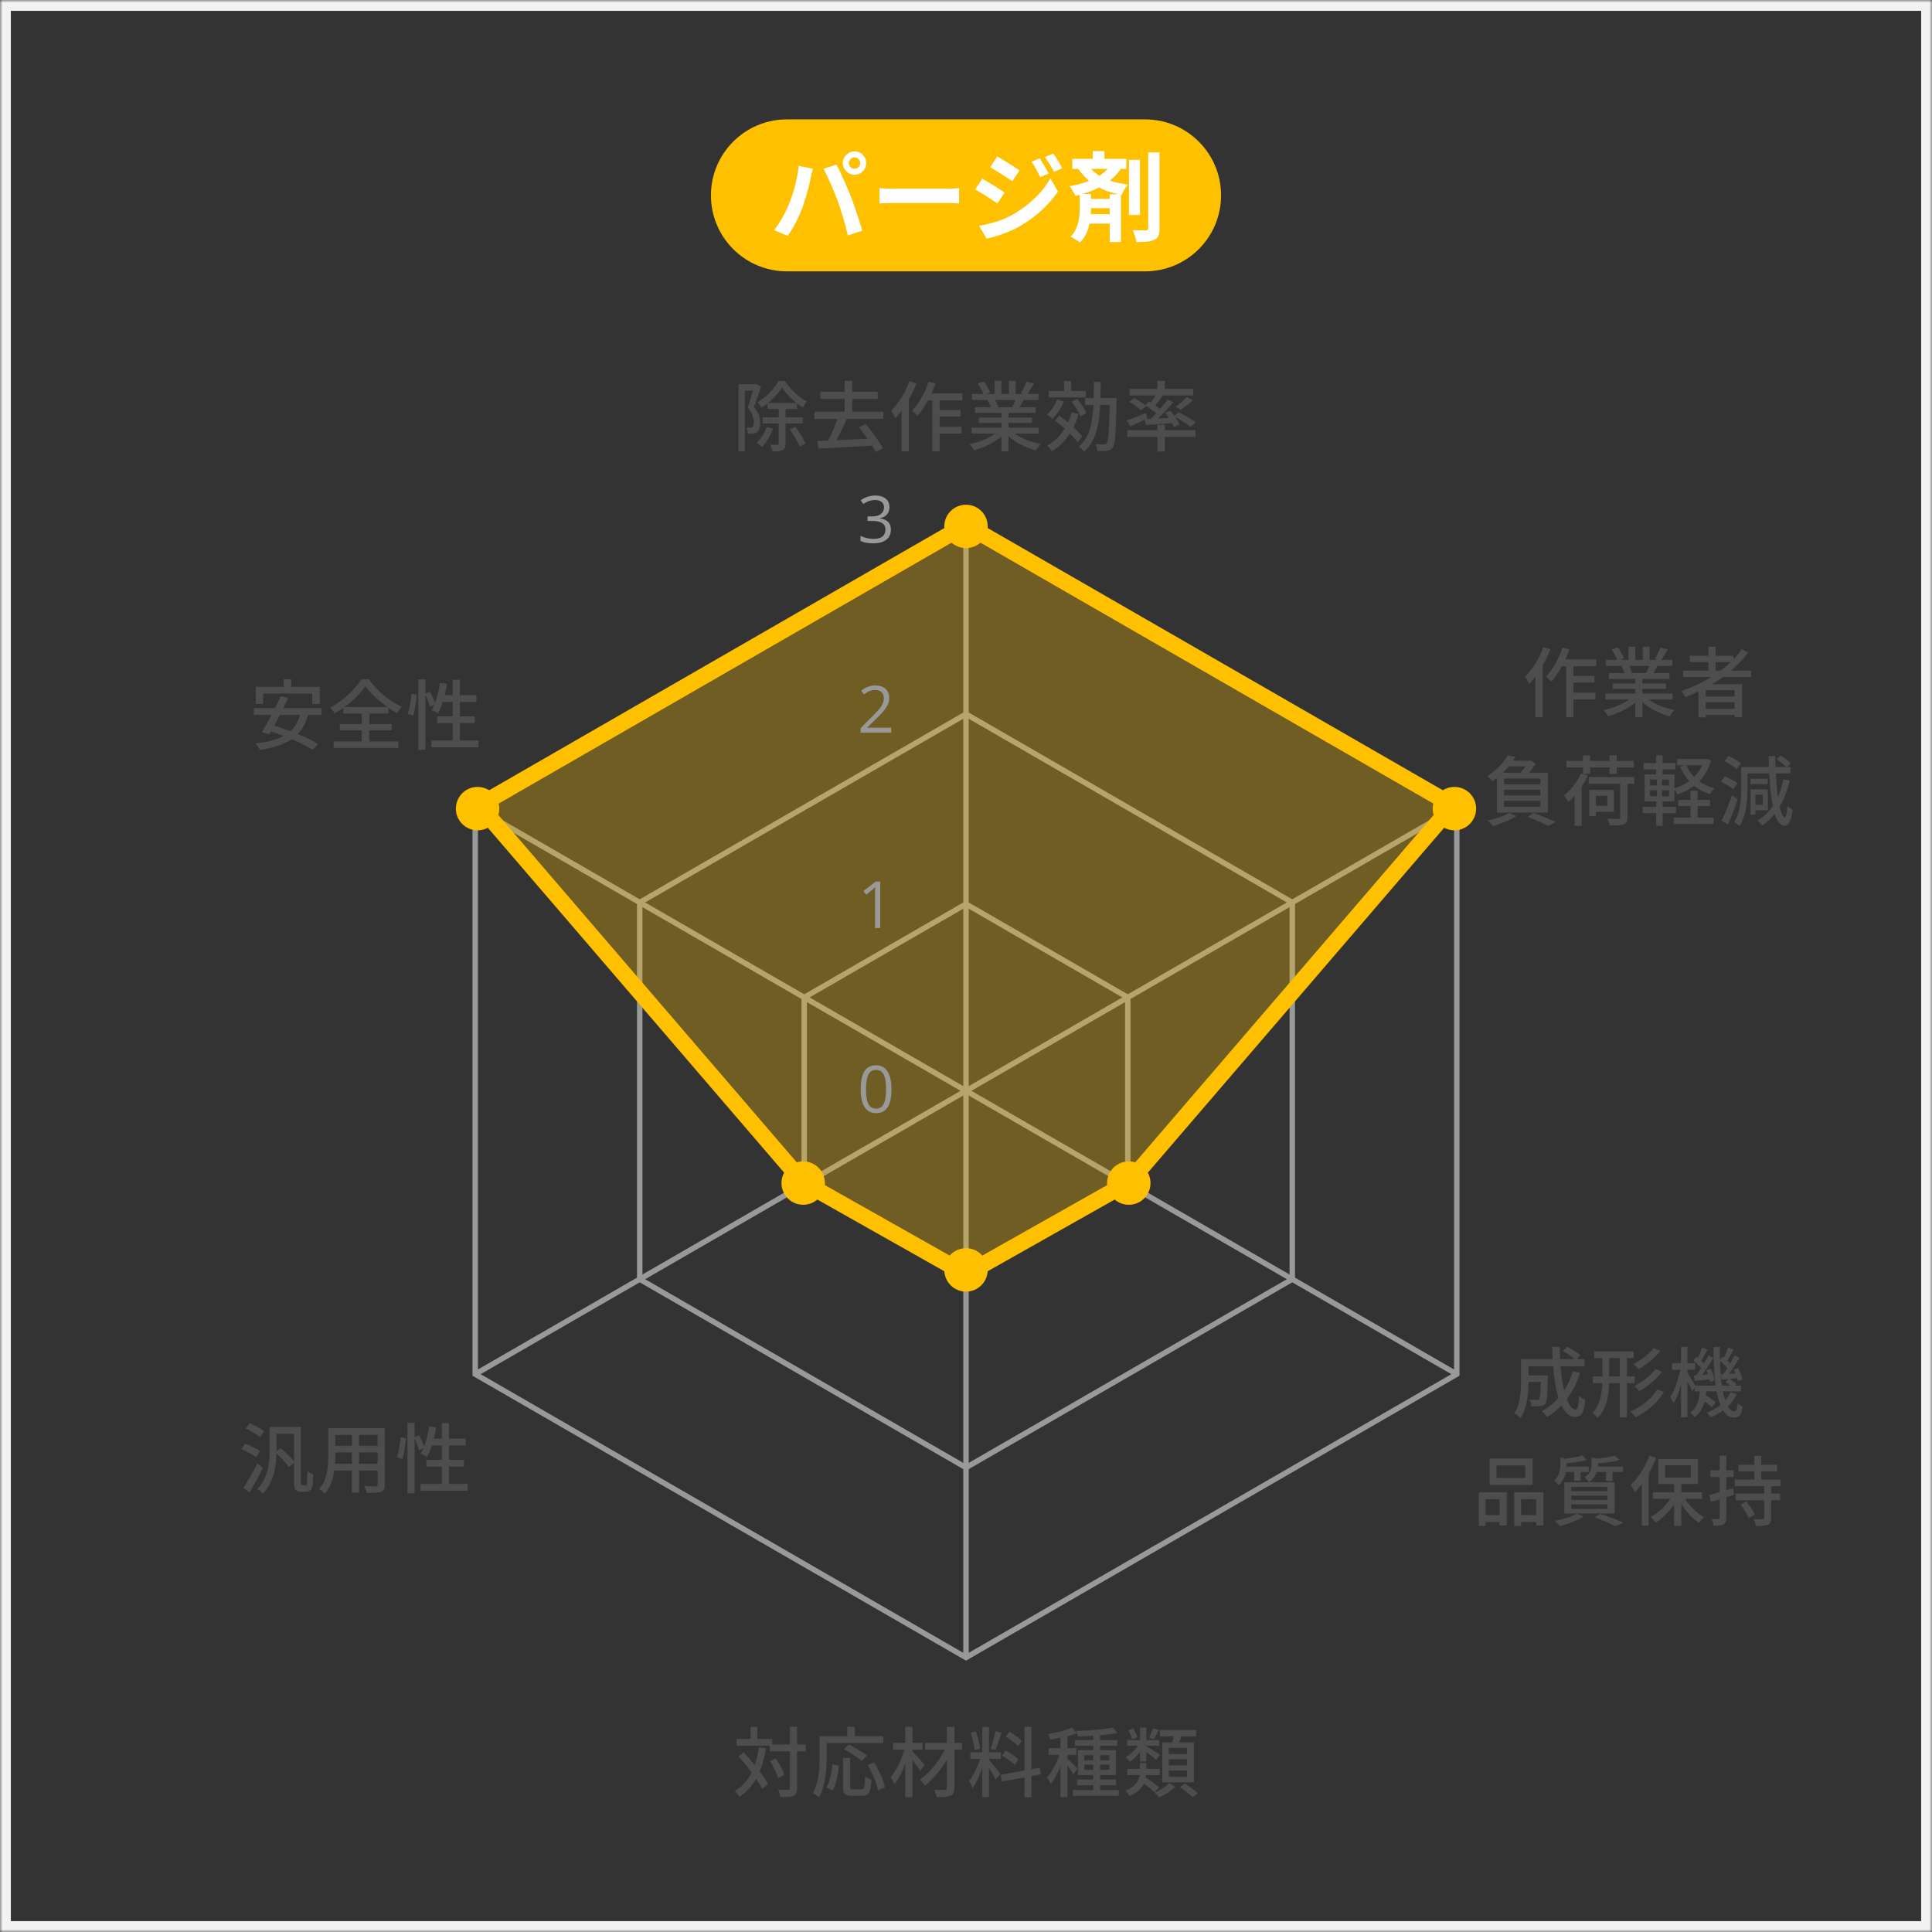 <svg xmlns="http://www.w3.org/2000/svg" width="356" height="356" fill="none"><rect width="100%" height="100%" fill="#333333" stroke="none"/><mask id="a" width="356" height="356" x="0" y="0" maskUnits="userSpaceOnUse" style="mask-type:alpha"><path fill="#4D4D4D" d="M0 0h356v356H0z"/></mask><g mask="url(#a)"><path stroke="#F2F2F2" stroke-width="2" d="M1 1h354v354H1z"/><path fill="#FFC000" d="M131 36c0-7.732 6.268-14 14-14h66c7.732 0 14 6.268 14 14s-6.268 14-14 14h-66c-7.732 0-14-6.268-14-14Z"/><path fill="#fff" d="M156.418 30.058c0 .288.102.534.306.738.204.192.45.288.738.288s.534-.096.738-.288c.204-.204.306-.45.306-.738s-.102-.534-.306-.738a1.006 1.006 0 0 0-.738-.306c-.288 0-.534.102-.738.306-.204.204-.306.45-.306.738Zm-1.116 0c0-.396.096-.756.288-1.08.204-.336.468-.6.792-.792a2.079 2.079 0 0 1 1.08-.288c.396 0 .756.096 1.08.288.324.192.582.456.774.792.204.324.306.684.306 1.08 0 .384-.102.738-.306 1.062-.192.324-.45.588-.774.792a2.079 2.079 0 0 1-1.08.288c-.396 0-.756-.096-1.08-.288a2.496 2.496 0 0 1-.792-.792 2.045 2.045 0 0 1-.288-1.062Zm-9.846 7.344c.204-.504.396-1.032.576-1.584.192-.564.36-1.14.504-1.728.144-.6.27-1.194.378-1.782.12-.588.204-1.17.252-1.746l2.628.54a29.85 29.85 0 0 0-.162.594c-.06.228-.114.45-.162.666-.048.216-.084.396-.108.54-.06.312-.144.69-.252 1.134-.108.444-.234.918-.378 1.422-.144.492-.294.99-.45 1.494-.144.492-.294.948-.45 1.368a21.977 21.977 0 0 1-.774 1.8c-.288.624-.6 1.224-.936 1.8a20.865 20.865 0 0 1-.954 1.548l-2.52-1.062a18.566 18.566 0 0 0 1.602-2.466c.504-.9.906-1.746 1.206-2.538Zm8.892-.378c-.18-.48-.378-.99-.594-1.53-.216-.54-.444-1.08-.684-1.62-.24-.54-.474-1.05-.702-1.53a23.3 23.3 0 0 0-.63-1.242l2.394-.774c.18.348.39.768.63 1.26s.48 1.014.72 1.566c.24.54.474 1.08.702 1.62.228.54.432 1.026.612 1.458.156.396.324.864.504 1.404.192.54.384 1.104.576 1.692.204.576.39 1.14.558 1.692.18.552.33 1.05.45 1.494l-2.664.864a40.556 40.556 0 0 0-.54-2.16 56.729 56.729 0 0 0-.648-2.16 36.656 36.656 0 0 0-.684-2.034Zm7.708-2.358c.216.012.492.03.828.054l1.044.036c.372.012.714.018 1.026.018h9.666c.42 0 .816-.012 1.188-.036.372-.036.678-.06.918-.072v2.826l-.918-.054a20.242 20.242 0 0 0-1.188-.036h-9.666c-.516 0-1.044.012-1.584.036-.54.012-.978.03-1.314.054v-2.826Zm29.532-5.49c.168.252.348.546.54.882.204.324.402.654.594.99.192.324.36.63.504.918l-1.566.666c-.18-.384-.348-.726-.504-1.026a10.863 10.863 0 0 0-.504-.9c-.168-.3-.36-.6-.576-.9l1.512-.63Zm2.466-.864c.192.228.39.504.594.828.204.324.402.648.594.972.192.324.36.618.504.882l-1.53.684a18.123 18.123 0 0 0-.558-1.008c-.168-.3-.342-.588-.522-.864a14.76 14.76 0 0 0-.612-.864l1.53-.63Zm-10.296.522c.3.156.636.348 1.008.576.372.228.75.468 1.134.72.384.24.75.474 1.098.702.348.216.636.408.864.576l-1.332 1.98c-.252-.168-.552-.366-.9-.594a34.334 34.334 0 0 0-1.08-.702c-.372-.24-.744-.468-1.116-.684-.36-.228-.684-.426-.972-.594l1.296-1.98Zm-3.33 12.78a27.52 27.52 0 0 0 2.052-.45c.696-.18 1.386-.396 2.07-.648.684-.264 1.35-.576 1.998-.936a19.801 19.801 0 0 0 2.844-1.944 19.765 19.765 0 0 0 2.394-2.286 14.106 14.106 0 0 0 1.764-2.52l1.386 2.448c-.828 1.248-1.86 2.43-3.096 3.546a23.754 23.754 0 0 1-4.05 2.934c-.612.336-1.284.66-2.016.972-.732.3-1.452.558-2.16.774-.696.216-1.308.372-1.836.468l-1.35-2.358Zm.558-8.676c.3.156.642.348 1.026.576a59.2 59.2 0 0 1 1.152.702c.384.228.744.456 1.08.684.348.216.636.408.864.576l-1.314 2.016c-.264-.18-.57-.384-.918-.612a34.334 34.334 0 0 0-1.08-.702c-.372-.24-.744-.468-1.116-.684a13.6 13.6 0 0 0-.99-.576l1.296-1.98Zm27.04-3.492h2.034v10.17h-2.034v-10.17Zm3.546-1.368h2.088v13.95c0 .612-.066 1.08-.198 1.404-.132.324-.378.57-.738.738-.348.18-.798.294-1.35.342-.54.06-1.194.09-1.962.09a3.834 3.834 0 0 0-.162-.702 12.395 12.395 0 0 0-.252-.81 3.665 3.665 0 0 0-.288-.684l1.458.036h.972c.156 0 .264-.03.324-.09.072-.06.108-.168.108-.324v-13.95Zm-13.986 1.188h9.954v1.854h-9.954v-1.854Zm2.268 7.38h5.346v1.71h-5.346v-1.71Zm0 2.808h5.346V41.2h-5.346v-1.746Zm1.512-11.61h2.142v2.52h-2.142v-2.52Zm3.114 7.938h2.07v8.82h-2.07v-8.82Zm.18-5.454 1.98.576a8.574 8.574 0 0 1-2.142 2.376 13.403 13.403 0 0 1-2.916 1.71c-1.08.456-2.22.828-3.42 1.116a3.573 3.573 0 0 0-.288-.558c-.132-.228-.27-.456-.414-.684a4.05 4.05 0 0 0-.378-.558 19.841 19.841 0 0 0 3.15-.81 11.116 11.116 0 0 0 2.646-1.314c.768-.528 1.362-1.146 1.782-1.854Zm-4.356-.054a9.796 9.796 0 0 0 1.728 1.728 9.195 9.195 0 0 0 1.872 1.062c.648.252 1.302.45 1.962.594.66.144 1.326.27 1.998.378-.228.216-.45.504-.666.864a4.812 4.812 0 0 0-.486 1.008c-.708-.132-1.416-.3-2.124-.504a12.56 12.56 0 0 1-2.106-.864 9.925 9.925 0 0 1-2.034-1.422c-.66-.588-1.296-1.32-1.908-2.196l1.764-.648Zm-1.35 5.472h2.07v2.682c0 .456-.024.96-.072 1.512-.048.54-.144 1.098-.288 1.674a6.937 6.937 0 0 1-.612 1.638 4.83 4.83 0 0 1-1.08 1.44 2.738 2.738 0 0 0-.504-.378 28.9 28.9 0 0 0-.63-.396 4.63 4.63 0 0 0-.576-.306c.372-.36.672-.768.9-1.224.228-.456.396-.918.504-1.386.12-.48.198-.942.234-1.386.036-.456.054-.864.054-1.224v-2.646Z"/><path stroke="#999" d="M268.066 253 87.933 149M268.066 149 87.933 253M178 97v208M87.567 148.789 178 96.577l90.433 52.212v104.422L178 305.423l-90.433-52.212V148.789Z"/><path stroke="#999" d="M117.878 166.289 178 131.577l60.122 34.712v69.422L178 270.423l-60.122-34.712v-69.422Z"/><path stroke="#999" d="M148.189 183.789 178 166.577l29.811 17.212v34.422L178 235.423l-29.811-17.212v-34.422Z"/><path fill="#FFC000" fill-opacity=".3" stroke="#FFC000" stroke-width="3" d="M88.318 148.396 178 96.731l89.682 51.665-59.648 69.427L178 234.777l-30.034-16.954-59.648-69.427Z"/><circle cx="88" cy="149" r="4" fill="#FFC000"/><circle cx="148" cy="218" r="4" fill="#FFC000"/><circle cx="208" cy="218" r="4" fill="#FFC000"/><circle cx="178" cy="234" r="4" fill="#FFC000"/><circle cx="268" cy="149" r="4" fill="#FFC000"/><circle cx="178" cy="97" r="4" fill="#FFC000"/><path fill="#999" d="M164.264 200.705c0 1.481-.235 2.586-.703 3.316-.465.731-1.178 1.096-2.139 1.096-.922 0-1.623-.373-2.104-1.119-.48-.75-.72-1.848-.72-3.293 0-1.492.232-2.6.697-3.322.465-.723 1.174-1.084 2.127-1.084.93 0 1.635.377 2.115 1.131.484.754.727 1.845.727 3.275Zm-4.682 0c0 1.246.147 2.154.439 2.725.293.566.76.849 1.401.849.648 0 1.117-.287 1.406-.861.293-.578.44-1.482.44-2.713 0-1.23-.147-2.131-.44-2.701-.289-.574-.758-.861-1.406-.861-.641 0-1.108.283-1.401.849-.292.563-.439 1.467-.439 2.713ZM162.189 171h-.949v-6.105c0-.508.016-.989.047-1.442a6.606 6.606 0 0 1-.275.258c-.102.09-.567.471-1.395 1.143l-.515-.668 2.267-1.752h.82V171ZM164.217 135h-5.631v-.838l2.256-2.267c.687-.696 1.14-1.192 1.359-1.489a3.78 3.78 0 0 0 .492-.867 2.47 2.47 0 0 0 .164-.908c0-.457-.138-.819-.416-1.084-.277-.27-.662-.404-1.154-.404-.355 0-.693.058-1.014.175-.316.118-.669.33-1.06.639l-.516-.662c.789-.656 1.649-.984 2.578-.984.805 0 1.436.207 1.893.621.457.41.686.963.686 1.658 0 .543-.153 1.08-.458 1.611-.304.531-.875 1.203-1.71 2.016l-1.875 1.834v.047h4.406V135ZM163.895 93.45c0 .546-.155.993-.463 1.341-.305.348-.739.58-1.301.697v.047c.687.086 1.197.305 1.529.656.332.352.498.813.498 1.383 0 .817-.283 1.445-.849 1.887-.567.437-1.371.656-2.414.656a6.89 6.89 0 0 1-1.249-.105 4.184 4.184 0 0 1-1.095-.358v-.925a5.456 5.456 0 0 0 2.379.562c1.48 0 2.22-.58 2.22-1.74 0-1.04-.816-1.559-2.449-1.559h-.844v-.838h.856c.668 0 1.197-.146 1.588-.44.39-.296.586-.706.586-1.23 0-.418-.145-.746-.434-.984-.285-.238-.674-.357-1.166-.357-.375 0-.728.05-1.06.152-.332.102-.711.289-1.137.562l-.492-.656a4.052 4.052 0 0 1 1.213-.65c.46-.16.945-.24 1.453-.24.832 0 1.478.191 1.939.574.461.379.692.9.692 1.564Z"/><path fill="#4D4D4D" d="M141.426 74.258h5.432v1.092h-5.432v-1.092Zm-.896 2.646h7.392v1.12h-7.392v-1.12Zm3.556-5.502a10.9 10.9 0 0 1-.994 1.33c-.401.457-.84.896-1.316 1.316-.476.41-.975.775-1.498 1.092a5.033 5.033 0 0 0-.308-.546 4.528 4.528 0 0 0-.364-.504 8.811 8.811 0 0 0 1.526-1.092c.495-.43.943-.887 1.344-1.372.401-.495.723-.966.966-1.414h1.19c.336.495.723.985 1.162 1.47.448.476.919.915 1.414 1.316.495.392.985.719 1.47.98-.121.14-.247.317-.378.532a6.428 6.428 0 0 0-.336.588 13.664 13.664 0 0 1-1.442-1.05c-.485-.41-.943-.845-1.372-1.302-.42-.467-.775-.915-1.064-1.344Zm-.602 3.416h1.26v6.93c0 .317-.037.57-.112.756a.814.814 0 0 1-.434.448c-.196.103-.448.168-.756.196-.299.028-.667.042-1.106.042a2.93 2.93 0 0 0-.154-.63 4.918 4.918 0 0 0-.266-.616c.299.01.574.014.826.014h.518c.084 0 .14-.014.168-.042.037-.037.056-.098.056-.182v-6.916Zm-2.212 3.864 1.162.294a10.24 10.24 0 0 1-.882 1.862 7.822 7.822 0 0 1-1.148 1.512 2.97 2.97 0 0 0-.28-.238 11.91 11.91 0 0 0-.35-.28 2.537 2.537 0 0 0-.322-.238 6.295 6.295 0 0 0 1.064-1.316 7.812 7.812 0 0 0 .756-1.596Zm4.242.448 1.022-.49c.243.317.485.663.728 1.036.252.373.481.737.686 1.092.205.355.364.677.476.966l-1.092.56a7.667 7.667 0 0 0-.448-.966 15.946 15.946 0 0 0-.658-1.134 13.852 13.852 0 0 0-.714-1.064Zm-9.436-8.344h3.29v1.19h-2.128V83.19h-1.162V70.786Zm2.898 0h.21l.196-.056.868.504-.42 1.26c-.149.439-.303.873-.462 1.302-.149.43-.299.83-.448 1.204.476.56.789 1.083.938 1.568.149.485.224.943.224 1.372 0 .401-.047.747-.14 1.036-.084.29-.233.509-.448.658a1.38 1.38 0 0 1-.35.182 3.72 3.72 0 0 1-.406.098 5.941 5.941 0 0 1-.924.014 2.927 2.927 0 0 0-.098-.56 1.904 1.904 0 0 0-.21-.574c.14.01.271.014.392.014h.336a.774.774 0 0 0 .42-.126.61.61 0 0 0 .196-.35c.037-.159.056-.34.056-.546 0-.355-.075-.756-.224-1.204-.149-.448-.453-.929-.91-1.442.121-.317.238-.658.35-1.022.112-.364.219-.728.322-1.092.112-.373.21-.719.294-1.036.093-.327.173-.602.238-.826v-.378Zm12.202 1.4h10.556v1.33h-10.556v-1.33Zm-1.092 3.682h12.684v1.33h-12.684v-1.33Zm5.558-5.698h1.4v6.44h-1.4v-6.44Zm-1.176 6.552 1.568.406c-.233.55-.49 1.12-.77 1.708-.28.588-.56 1.153-.84 1.694a21.2 21.2 0 0 1-.812 1.442l-1.232-.406c.187-.327.378-.69.574-1.092.196-.401.387-.817.574-1.246.187-.439.359-.873.518-1.302.168-.43.308-.83.42-1.204Zm-3.864 4.536c.672-.028 1.419-.056 2.24-.084.831-.037 1.713-.075 2.646-.112.933-.047 1.885-.093 2.856-.14.971-.056 1.927-.107 2.87-.154l-.042 1.316c-1.241.084-2.492.159-3.752.224-1.251.075-2.445.14-3.584.196-1.139.056-2.156.107-3.052.154l-.182-1.4Zm7.644-2.534 1.232-.574c.411.457.821.952 1.232 1.484.411.532.784 1.06 1.12 1.582.345.513.625.98.84 1.4l-1.33.686c-.187-.42-.448-.896-.784-1.428a25.372 25.372 0 0 0-1.12-1.624 22.253 22.253 0 0 0-1.19-1.526Zm12.412-6.23h6.664v1.274h-7.294l.63-1.274Zm1.778 3.052h4.55v1.218h-4.55v-1.218Zm0 3.094h4.746v1.246h-4.746V78.64Zm-.658-5.726h1.358v10.262h-1.358V72.914Zm-.686-2.576 1.288.322a19.867 19.867 0 0 1-.924 2.226c-.355.728-.737 1.41-1.148 2.044a13.083 13.083 0 0 1-1.246 1.68 2.119 2.119 0 0 0-.294-.294 6.498 6.498 0 0 0-.714-.616c.42-.439.817-.943 1.19-1.512.383-.579.733-1.195 1.05-1.848.317-.663.583-1.33.798-2.002Zm-3.514-.098 1.288.392a24.267 24.267 0 0 1-1.078 2.38 20.012 20.012 0 0 1-1.344 2.212c-.476.69-.971 1.302-1.484 1.834a3.652 3.652 0 0 0-.196-.42 7.168 7.168 0 0 0-.28-.532 1.922 1.922 0 0 0-.266-.42c.448-.448.877-.961 1.288-1.54.42-.579.807-1.204 1.162-1.876.355-.672.658-1.349.91-2.03Zm-1.456 3.71 1.33-1.33.014.028v10.514h-1.344V73.95Zm12.916 4.844h12.362V79.9H179.04v-1.106Zm.056-6.202h12.264v1.106h-12.264v-1.106Zm.56 2.436h11.186v1.064h-11.186v-1.064Zm.7 1.918h9.814v.98h-9.814v-.98Zm4.172-1.4h1.302v7.63h-1.302v-7.63Zm-1.26-5.376h1.246v2.94h-1.246v-2.94Zm2.632 0h1.26v2.87h-1.26v-2.87Zm-1.708 9.086 1.064.49a8.94 8.94 0 0 1-1.596 1.344c-.625.42-1.297.789-2.016 1.106-.719.327-1.428.588-2.128.784a3.305 3.305 0 0 0-.252-.392 5.546 5.546 0 0 0-.308-.392 2.74 2.74 0 0 0-.308-.336c.7-.15 1.4-.355 2.1-.616.7-.261 1.353-.56 1.96-.896.607-.345 1.101-.71 1.484-1.092Zm1.974-.028c.299.29.653.57 1.064.84.42.27.877.523 1.372.756a13.837 13.837 0 0 0 3.164.994 6.8 6.8 0 0 0-.322.35c-.112.14-.219.285-.322.434a7.36 7.36 0 0 0-.238.406 13.527 13.527 0 0 1-1.638-.56 12.146 12.146 0 0 1-1.568-.756c-.495-.29-.961-.602-1.4-.938a8.01 8.01 0 0 1-1.134-1.106l1.022-.42Zm2.968-8.904 1.372.35c-.215.373-.439.747-.672 1.12-.224.373-.429.695-.616.966l-1.078-.336c.121-.196.243-.415.364-.658.121-.252.238-.504.35-.756.112-.252.205-.48.28-.686Zm-1.862 2.968 1.386.336c-.177.327-.355.644-.532.952a9.09 9.09 0 0 1-.504.77l-1.106-.322c.131-.252.266-.541.406-.868.149-.327.266-.616.35-.868Zm-7.112-2.618 1.134-.392c.233.308.457.653.672 1.036.215.383.373.719.476 1.008l-1.204.434a5.955 5.955 0 0 0-.434-1.008c-.205-.392-.42-.751-.644-1.078Zm1.806 3.08 1.274-.224c.149.215.289.457.42.728.131.27.224.504.28.7l-1.33.252a4.133 4.133 0 0 0-.252-.7 5.67 5.67 0 0 0-.392-.756Zm11.278-1.722h6.846v1.19h-6.846v-1.19Zm2.828-1.806h1.302v2.296h-1.302v-2.296Zm-1.288 3.416 1.246.308c-.243.607-.551 1.2-.924 1.778a9.136 9.136 0 0 1-1.162 1.456 3.54 3.54 0 0 0-.308-.266 5.64 5.64 0 0 0-.378-.294 8.023 8.023 0 0 0-.35-.238A6.21 6.21 0 0 0 194 75.14c.327-.495.588-.994.784-1.498Zm2.674 2.352 1.302.266c-.448 1.55-1.087 2.903-1.918 4.06a10.523 10.523 0 0 1-2.982 2.842 3.366 3.366 0 0 0-.252-.35l-.35-.406a3.108 3.108 0 0 0-.322-.308 8.495 8.495 0 0 0 2.828-2.478c.756-1.045 1.321-2.254 1.694-3.626Zm0-1.96 1.022-.518c.233.261.462.546.686.854.233.308.439.616.616.924.187.308.327.588.42.84l-1.106.588a6.683 6.683 0 0 0-.406-.84 10.239 10.239 0 0 0-.574-.952 10.196 10.196 0 0 0-.658-.896Zm-3.052 3.458.77-.924c.504.373 1.027.789 1.568 1.246a28.42 28.42 0 0 1 1.54 1.372 9.93 9.93 0 0 1 1.134 1.232l-.84 1.078a10.152 10.152 0 0 0-1.106-1.274 24.632 24.632 0 0 0-1.498-1.428 26.373 26.373 0 0 0-1.568-1.302Zm5.544-4.144h5.068v1.26h-5.068v-1.26Zm4.55 0h1.246v.392c0 .093-.005.168-.014.224a220.786 220.786 0 0 1-.098 3.724 44.86 44.86 0 0 1-.126 2.506c-.047.644-.112 1.143-.196 1.498-.075.345-.168.597-.28.756-.14.205-.289.35-.448.434-.149.084-.341.14-.574.168a6.12 6.12 0 0 1-.798.042c-.317.01-.649.005-.994-.014a2.902 2.902 0 0 0-.112-.63 2.306 2.306 0 0 0-.266-.616 19.675 19.675 0 0 0 1.596.07.806.806 0 0 0 .28-.042.62.62 0 0 0 .21-.182c.084-.112.154-.331.21-.658.065-.327.117-.798.154-1.414a53.89 53.89 0 0 0 .112-2.394c.037-.98.07-2.17.098-3.57v-.294Zm-2.94-2.996h1.26a166.975 166.975 0 0 1-.056 3.164 32.807 32.807 0 0 1-.182 2.954 17.45 17.45 0 0 1-.462 2.66 9.74 9.74 0 0 1-.896 2.268 6.967 6.967 0 0 1-1.47 1.834 2.99 2.99 0 0 0-.448-.518 3.266 3.266 0 0 0-.518-.434 6.12 6.12 0 0 0 1.372-1.652 8.326 8.326 0 0 0 .812-2.1c.196-.765.331-1.582.406-2.45.084-.877.135-1.797.154-2.758.019-.961.028-1.95.028-2.968Zm11.712-.168h1.372v1.974h-1.372v-1.974Zm0 8.078h1.372v4.942h-1.372v-4.942Zm-5.544 1.008H220.3v1.232h-12.572V79.27Zm.434-7.602h11.718v1.204h-11.718v-1.204Zm10.486 1.498 1.176.588c-.355.327-.737.644-1.148.952-.401.299-.77.56-1.106.784l-.966-.532a15.814 15.814 0 0 0 1.442-1.176c.233-.224.434-.43.602-.616Zm-5.558-.602 1.134.42c-.271.364-.555.728-.854 1.092-.289.364-.56.677-.812.938l-.854-.378c.159-.187.322-.401.49-.644.177-.252.345-.504.504-.756a9.96 9.96 0 0 0 .392-.672Zm2.072 1.05 1.036.49a38.336 38.336 0 0 1-2.576 2.786c-.448.439-.873.826-1.274 1.162l-.784-.434c.401-.355.821-.76 1.26-1.218.439-.467.863-.943 1.274-1.428.42-.485.775-.938 1.064-1.358Zm-4.102 1.092.644-.77c.271.159.555.34.854.546.308.205.597.41.868.616.271.196.49.378.658.546l-.658.882a6.33 6.33 0 0 0-.658-.588 16.15 16.15 0 0 0-.84-.644c-.299-.224-.588-.42-.868-.588Zm-.154 2.506c.457-.019.98-.037 1.568-.056.597-.028 1.227-.06 1.89-.098.663-.037 1.33-.07 2.002-.098v.952c-.943.084-1.876.159-2.8.224a347.9 347.9 0 0 0-2.464.182l-.196-1.106Zm3.794-1.12.952-.42a13.815 13.815 0 0 1 1.26 1.75c.187.29.327.555.42.798l-1.008.49a6.252 6.252 0 0 0-.392-.812c-.168-.308-.359-.62-.574-.938a9.646 9.646 0 0 0-.658-.868Zm-7.07 1.386c.448-.15.985-.35 1.61-.602a74.695 74.695 0 0 1 1.918-.77l.238.98c-.532.261-1.073.523-1.624.784-.541.252-1.041.48-1.498.686l-.644-1.078Zm.462-3.416.882-.728c.252.13.518.285.798.462.28.177.546.355.798.532.252.177.457.345.616.504l-.924.798a5.442 5.442 0 0 0-.602-.504 12.712 12.712 0 0 0-.77-.574 8.457 8.457 0 0 0-.798-.49Zm8.218 2.632.91-.728c.345.168.714.364 1.106.588.392.215.765.434 1.12.658.355.224.649.434.882.63l-.966.812a8.953 8.953 0 0 0-.84-.63 22.713 22.713 0 0 0-1.106-.7 20.267 20.267 0 0 0-1.106-.63ZM141.86 321.446h6.608v1.274h-6.608v-1.274Zm-6.146-1.022h6.58v1.246h-6.58v-1.246Zm9.842-2.24h1.316v11.284c0 .401-.051.709-.154.924a1.023 1.023 0 0 1-.49.504c-.233.112-.551.182-.952.21-.392.037-.882.056-1.47.056a3.591 3.591 0 0 0-.098-.448 27.636 27.636 0 0 0-.154-.504 3.497 3.497 0 0 0-.182-.448c.42.009.803.019 1.148.028.355 0 .588-.005.7-.014.121 0 .205-.019.252-.056.056-.047.084-.135.084-.266v-11.27Zm-3.668 6.356 1.064-.518c.224.317.443.663.658 1.036.215.364.401.723.56 1.078.159.345.275.658.35.938l-1.148.574a7.55 7.55 0 0 0-.336-.952 10.787 10.787 0 0 0-.532-1.106 9.923 9.923 0 0 0-.616-1.05Zm-5.81-.882.938-.756c.429.448.863.929 1.302 1.442.439.504.859 1.017 1.26 1.54.411.523.779 1.031 1.106 1.526.336.485.607.933.812 1.344l-1.064.896a10.735 10.735 0 0 0-.77-1.372 22.464 22.464 0 0 0-1.078-1.554 33.64 33.64 0 0 0-1.232-1.596 26.152 26.152 0 0 0-1.274-1.47Zm2.226-5.46h1.26v2.968h-1.26v-2.968Zm1.554 3.766 1.302.182c-.233 1.381-.56 2.632-.98 3.752-.411 1.12-.938 2.109-1.582 2.968a9.366 9.366 0 0 1-2.324 2.212 2.642 2.642 0 0 0-.252-.336 6.502 6.502 0 0 0-.336-.392 3.108 3.108 0 0 0-.322-.308 7.989 7.989 0 0 0 2.212-1.96c.597-.775 1.078-1.675 1.442-2.702a17.64 17.64 0 0 0 .84-3.416Zm15.492 1.974h1.302v5.208c0 .243.037.401.112.476.075.065.229.098.462.098h1.54c.168 0 .294-.056.378-.168.084-.121.145-.35.182-.686.037-.336.065-.84.084-1.512.093.084.21.163.35.238.14.065.285.126.434.182.149.056.28.103.392.14-.047.775-.126 1.381-.238 1.82-.112.439-.285.742-.518.91-.224.177-.546.266-.966.266h-1.834c-.448 0-.793-.056-1.036-.168a.887.887 0 0 1-.504-.546c-.093-.252-.14-.602-.14-1.05v-5.208Zm-1.96 1.148 1.204.266a21.828 21.828 0 0 1-.238 1.624 13.33 13.33 0 0 1-.364 1.596 5.607 5.607 0 0 1-.574 1.33l-1.162-.532a6.07 6.07 0 0 0 .546-1.246c.159-.476.285-.975.378-1.498.093-.523.163-1.036.21-1.54Zm2.114-2.758.896-.868c.373.177.77.387 1.19.63.42.233.821.476 1.204.728.383.243.7.476.952.7l-.966.98a7.633 7.633 0 0 0-.896-.714 17.238 17.238 0 0 0-1.176-.77c-.411-.261-.812-.49-1.204-.686Zm4.382 2.898 1.19-.462c.299.476.583.989.854 1.54.28.551.518 1.092.714 1.624.196.523.336.999.42 1.428l-1.302.532a8.552 8.552 0 0 0-.378-1.428 17.277 17.277 0 0 0-.672-1.652 13.19 13.19 0 0 0-.826-1.582Zm-3.752-7.042h1.372v2.464h-1.372v-2.464Zm-4.48 1.736h11.102v1.26h-11.102v-1.26Zm-.63 0h1.33v3.584c0 .551-.019 1.157-.056 1.82a22.127 22.127 0 0 1-.21 2.03 13.498 13.498 0 0 1-.434 2.03 8.134 8.134 0 0 1-.742 1.792 2.895 2.895 0 0 0-.322-.266 6.876 6.876 0 0 0-.434-.294 5.126 5.126 0 0 0-.378-.196c.289-.504.518-1.05.686-1.638.168-.588.289-1.19.364-1.806.084-.625.135-1.232.154-1.82a35.46 35.46 0 0 0 .042-1.652v-3.584Zm19.44 1.218h6.804v1.274h-6.804v-1.274Zm4.004-2.94h1.4v11.27c0 .42-.056.733-.168.938a.962.962 0 0 1-.532.476c-.261.112-.607.182-1.036.21-.429.037-.943.056-1.54.056a5.464 5.464 0 0 0-.196-.686 4.874 4.874 0 0 0-.266-.672l1.218.028c.392 0 .649-.005.77-.014.131 0 .219-.023.266-.07.056-.047.084-.135.084-.266v-11.27Zm-.112 3.542 1.064.644a16.487 16.487 0 0 1-.938 1.862c-.364.625-.77 1.232-1.218 1.82a17.186 17.186 0 0 1-1.386 1.638c-.476.504-.957.943-1.442 1.316a4.924 4.924 0 0 0-.434-.574 3.368 3.368 0 0 0-.518-.518 9.981 9.981 0 0 0 1.442-1.162c.476-.467.929-.975 1.358-1.526.429-.56.821-1.134 1.176-1.722.355-.597.653-1.19.896-1.778Zm-9.8-.602h5.446v1.26h-5.446v-1.26Zm2.254-2.954h1.33v12.978h-1.33v-12.978Zm-.056 3.766.896.322a18.48 18.48 0 0 1-.504 1.764 26.508 26.508 0 0 1-.672 1.778c-.243.579-.504 1.12-.784 1.624s-.574.933-.882 1.288a3.254 3.254 0 0 0-.322-.658 13.37 13.37 0 0 0-.378-.644 8.23 8.23 0 0 0 .812-1.106c.271-.42.523-.873.756-1.358.233-.495.443-.999.63-1.512s.336-1.013.448-1.498Zm1.288.728c.093.075.219.196.378.364.159.168.336.359.532.574.196.205.387.415.574.63.196.205.369.397.518.574a5.7 5.7 0 0 1 .336.378l-.798 1.134a9.915 9.915 0 0 0-.462-.686c-.196-.28-.406-.565-.63-.854a17.49 17.49 0 0 0-.63-.826 36.061 36.061 0 0 0-.504-.63l.686-.658ZM181 318.24h1.232v12.908H181V318.24Zm-2.198 4.634h5.628v1.232h-5.628v-1.232Zm1.988.644.756.364a27.09 27.09 0 0 1-.434 1.484 23.817 23.817 0 0 1-.56 1.554c-.205.504-.425.98-.658 1.428a9.135 9.135 0 0 1-.686 1.148 4.91 4.91 0 0 0-.182-.434 4.607 4.607 0 0 0-.224-.49 4.592 4.592 0 0 0-.238-.406c.289-.355.579-.798.868-1.33a16 16 0 0 0 .784-1.666c.243-.588.434-1.139.574-1.652Zm1.414.728c.084.075.196.201.336.378.149.177.313.373.49.588.177.215.35.434.518.658.177.224.331.425.462.602l.308.392-.854 1.036a10.31 10.31 0 0 0-.364-.714 16.36 16.36 0 0 0-.532-.896 31.175 31.175 0 0 0-.98-1.512l.616-.532Zm-3.346-4.956.938-.238c.14.327.261.681.364 1.064.103.383.191.756.266 1.12.075.355.126.681.154.98l-1.022.266a5.81 5.81 0 0 0-.126-.98 12.884 12.884 0 0 0-.252-1.134c-.103-.392-.21-.751-.322-1.078Zm4.55-.308 1.148.28c-.121.355-.247.733-.378 1.134-.131.392-.261.77-.392 1.134-.131.364-.257.681-.378.952l-.854-.252a23.306 23.306 0 0 0 .63-2.17c.103-.392.177-.751.224-1.078Zm5.376-.798h1.26v12.978h-1.26v-12.978Zm-4.382 8.848 7.196-1.302.196 1.232-7.182 1.302-.21-1.232Zm.938-7.056.658-.896c.271.149.546.327.826.532.289.196.56.397.812.602.252.205.453.397.602.574l-.686.994a5.787 5.787 0 0 0-.588-.588 12.13 12.13 0 0 0-.798-.644c-.28-.215-.555-.406-.826-.574Zm-.686 3.528.63-.938c.271.14.555.303.854.49.308.187.593.378.854.574.271.187.49.364.658.532l-.658 1.064a4.404 4.404 0 0 0-.63-.56 16.091 16.091 0 0 0-.84-.616 12.157 12.157 0 0 0-.868-.546Zm16.794-4.2h1.26v11.13h-1.26v-11.13Zm-3.36 1.33h7.784v1.064h-7.784v-1.064Zm-.392 9.212h8.456v1.064h-8.456v-1.064Zm.798-1.946h7.168v1.05h-7.168v-1.05Zm6.58-9.576.784.994a19.7 19.7 0 0 1-1.624.266 46.4 46.4 0 0 1-1.848.196c-.635.047-1.279.089-1.932.126a65.85 65.85 0 0 1-1.848.056 2.878 2.878 0 0 0-.126-.504 2.917 2.917 0 0 0-.182-.49l1.82-.084a58.15 58.15 0 0 0 3.542-.322 13.422 13.422 0 0 0 1.414-.238Zm-5.278 6.846v.952h4.62v-.952h-4.62Zm0-1.75v.938h4.62v-.938h-4.62Zm-1.162-.938h6.986v4.592h-6.986v-4.592Zm-3.234-3.08h1.288v11.76H195.4v-11.76Zm-2.17 2.716h5.11v1.246h-5.11v-1.246Zm2.24.49.798.35a22.756 22.756 0 0 1-1.148 3.136 14.37 14.37 0 0 1-.728 1.47 8.276 8.276 0 0 1-.798 1.176 3.977 3.977 0 0 0-.294-.63 8.898 8.898 0 0 0-.35-.602c.252-.28.499-.611.742-.994.243-.392.476-.807.7-1.246.233-.448.439-.901.616-1.358.187-.457.341-.891.462-1.302Zm2.058-4.256.91 1.022a14.71 14.71 0 0 1-1.526.49c-.551.14-1.12.266-1.708.378-.588.103-1.157.196-1.708.28a3.06 3.06 0 0 0-.154-.518 4.441 4.441 0 0 0-.224-.504 36.164 36.164 0 0 0 1.596-.294 24.757 24.757 0 0 0 1.554-.392 9.791 9.791 0 0 0 1.26-.462Zm-.868 5.642c.084.065.215.191.392.378l.574.574c.215.205.406.401.574.588.168.177.285.308.35.392l-.77 1.036a9.344 9.344 0 0 0-.35-.56 9.196 9.196 0 0 0-.476-.686 26.451 26.451 0 0 0-.49-.686 9.627 9.627 0 0 0-.406-.518l.602-.518Zm11.04 1.946h6.006v1.148H207.7v-1.148Zm0-5.306h5.908v1.05H207.7v-1.05Zm4.76-2.184 1.092.322-.504.924a7.733 7.733 0 0 1-.462.77l-.868-.294c.131-.243.266-.527.406-.854.14-.327.252-.616.336-.868Zm-2.394-.112h1.162v6.23h-1.162v-6.23Zm-2.184.504.91-.35c.177.252.341.532.49.84.149.299.247.555.294.77l-.966.392a3.856 3.856 0 0 0-.28-.812 5.128 5.128 0 0 0-.448-.84Zm2.254 9.352.812-.784c.289.187.597.397.924.63.336.233.653.467.952.7.308.233.565.439.77.616l-.854.91a9.681 9.681 0 0 0-.728-.644 19.52 19.52 0 0 0-.938-.742 21.009 21.009 0 0 0-.938-.686Zm1.036-6.44c.131.065.317.173.56.322a27.96 27.96 0 0 1 1.512.938l.504.322-.714.952a4.635 4.635 0 0 0-.518-.462 29.693 29.693 0 0 0-.714-.546 16.653 16.653 0 0 0-.714-.546 10.901 10.901 0 0 0-.574-.392l.658-.588Zm-1.19-.546.868.322a8.698 8.698 0 0 1-.728 1.19c-.28.392-.588.756-.924 1.092a5.644 5.644 0 0 1-.994.826 5.483 5.483 0 0 0-.364-.448 2.365 2.365 0 0 0-.42-.406 5.58 5.58 0 0 0 .966-.672c.327-.28.63-.583.91-.91.28-.336.509-.667.686-.994Zm3.752-2.422h6.664v1.148h-6.664v-1.148Zm1.638 5.376v1.134h3.36v-1.134h-3.36Zm0 2.086v1.162h3.36v-1.162h-3.36Zm0-4.172v1.134h3.36v-1.134h-3.36Zm-1.204-1.008h5.824v7.35h-5.824v-7.35Zm2.198-1.694 1.456.182c-.14.411-.289.821-.448 1.232a20.05 20.05 0 0 1-.42 1.05l-1.12-.224a8.17 8.17 0 0 0 .21-.714c.065-.261.126-.527.182-.798.065-.271.112-.513.14-.728Zm-.938 9.198 1.106.672a6.686 6.686 0 0 1-.84.728 9.781 9.781 0 0 1-1.036.672 7.41 7.41 0 0 1-1.05.532 7.592 7.592 0 0 0-.406-.434 8.847 8.847 0 0 0-.462-.434 6.861 6.861 0 0 0 1.022-.49c.336-.196.649-.401.938-.616a5.9 5.9 0 0 0 .728-.63Zm1.974.728.952-.658c.261.168.541.364.84.588.308.215.597.429.868.644.271.205.495.397.672.574l-1.022.728a6.886 6.886 0 0 0-.63-.602 23.204 23.204 0 0 0-.84-.658 18.836 18.836 0 0 0-.84-.616Zm-7.364-4.438h1.19v1.484c0 .383-.037.784-.112 1.204a4 4 0 0 1-.42 1.246c-.205.401-.518.789-.938 1.162-.411.364-.961.7-1.652 1.008a2.198 2.198 0 0 0-.196-.336 9.324 9.324 0 0 0-.266-.364 3.05 3.05 0 0 0-.252-.294c.597-.252 1.069-.527 1.414-.826.355-.308.621-.621.798-.938.177-.317.294-.635.35-.952.056-.327.084-.639.084-.938v-1.456ZM50.706 267.644l.98-.784c.336.243.667.518.994.826.336.308.64.616.91.924.28.308.5.602.658.882l-1.064.868a4.76 4.76 0 0 0-.616-.882 10.368 10.368 0 0 0-.882-.966 10.177 10.177 0 0 0-.98-.868Zm3.472-4.704h1.274v9.968c0 .42.028.653.084.7a.36.36 0 0 0 .238.07h.392c.13 0 .229-.023.294-.07a.472.472 0 0 0 .07-.168c.028-.084.047-.205.056-.364.01-.168.019-.425.028-.77.01-.355.019-.77.028-1.246.14.131.308.252.504.364.196.103.383.187.56.252 0 .261-.01.537-.028.826-.01.28-.023.541-.042.784-.019.233-.042.42-.07.56-.084.401-.243.672-.476.812a.826.826 0 0 1-.378.168c-.14.037-.29.056-.448.056H55.438c-.15 0-.308-.028-.476-.084a1.13 1.13 0 0 1-.434-.224 1.121 1.121 0 0 1-.21-.294 2.01 2.01 0 0 1-.112-.49 11.762 11.762 0 0 1-.028-.924v-9.926Zm-4.508 0h1.274v4.27c0 .597-.028 1.246-.084 1.946-.056.7-.173 1.414-.35 2.142a10.01 10.01 0 0 1-.77 2.086 6.804 6.804 0 0 1-1.33 1.82 2.56 2.56 0 0 0-.28-.294 4.56 4.56 0 0 0-.392-.322 2.206 2.206 0 0 0-.35-.21 6.061 6.061 0 0 0 1.232-1.652 8.305 8.305 0 0 0 .686-1.862 10.32 10.32 0 0 0 .294-1.89c.047-.625.07-1.218.07-1.778v-4.256Zm.7 0h4.648v1.26H50.37v-1.26Zm-5.096.294.728-.966c.308.103.63.238.966.406.345.168.667.345.966.532.308.177.555.35.742.518l-.77 1.092a4.645 4.645 0 0 0-.728-.546 9.886 9.886 0 0 0-.938-.56 8.394 8.394 0 0 0-.966-.476Zm-.798 3.808.7-.994c.308.103.635.233.98.392.345.149.672.308.98.476.317.159.574.313.77.462l-.728 1.12a6.232 6.232 0 0 0-.742-.504c-.299-.177-.62-.35-.966-.518a9.969 9.969 0 0 0-.994-.434Zm.364 7.098c.243-.364.513-.793.812-1.288.308-.495.616-1.017.924-1.568.308-.56.593-1.106.854-1.638l.98.854a25.604 25.604 0 0 1-.756 1.526 49.26 49.26 0 0 1-.84 1.554c-.28.504-.555.98-.826 1.428l-1.148-.868Zm16.388-10.99h8.862v1.26h-8.862v-1.26Zm0 3.248h8.862v1.232h-8.862v-1.232Zm-.056 3.318h8.96v1.26h-8.96v-1.26Zm-.7-6.566h1.316v5.054c0 .541-.028 1.125-.084 1.75-.047.625-.135 1.26-.266 1.904a8.94 8.94 0 0 1-.588 1.834 5.608 5.608 0 0 1-1.022 1.568 1.755 1.755 0 0 0-.294-.308 4.56 4.56 0 0 0-.392-.322 2.567 2.567 0 0 0-.35-.238c.392-.439.7-.91.924-1.414a7.387 7.387 0 0 0 .49-1.582c.112-.551.182-1.097.21-1.638a23.25 23.25 0 0 0 .056-1.568v-5.04Zm9.114 0h1.316v10.36c0 .383-.051.677-.154.882-.103.215-.28.378-.532.49-.252.103-.593.163-1.022.182-.43.028-.975.037-1.638.028a2.782 2.782 0 0 0-.168-.63 4.332 4.332 0 0 0-.266-.644c.299.019.593.033.882.042h.756c.224-.009.378-.014.462-.014.14 0 .233-.023.28-.07.056-.056.084-.149.084-.28V263.15Zm-4.746.49h1.33v11.396h-1.33V263.64Zm10.228-1.456h1.33v12.978h-1.33v-12.978Zm-1.246 2.674.98.14c-.028.383-.075.807-.14 1.274-.056.467-.13.924-.224 1.372a8.69 8.69 0 0 1-.308 1.204l-1.008-.35c.121-.317.229-.686.322-1.106a18.46 18.46 0 0 0 .378-2.534Zm2.492 0 .91-.392c.205.364.401.765.588 1.204.187.439.317.807.392 1.106l-.98.462a7.041 7.041 0 0 0-.21-.714 11.427 11.427 0 0 0-.336-.854 11.505 11.505 0 0 0-.364-.812Zm2.758-2.03 1.302.196a23.683 23.683 0 0 1-.42 2.03c-.168.663-.36 1.283-.574 1.862a8.78 8.78 0 0 1-.7 1.512 3.449 3.449 0 0 0-.35-.196 3.763 3.763 0 0 0-.434-.224 6.388 6.388 0 0 0-.392-.182c.261-.401.49-.868.686-1.4.205-.541.383-1.12.532-1.736.15-.616.266-1.237.35-1.862Zm.224 2.268h6.496v1.246h-6.888l.392-1.246Zm2.114-2.856h1.33v11.914h-1.33V262.24Zm-2.856 6.762h6.93v1.232h-6.93v-1.232Zm-1.05 4.438h8.666v1.26h-8.666v-1.26ZM52.258 125.17h1.414v2.394h-1.414v-2.394Zm-5.124 1.386h11.802v3.15h-1.4v-1.904h-9.058v1.904h-1.344v-3.15Zm4.592 1.736 1.386.294c-.261.56-.541 1.139-.84 1.736-.299.597-.607 1.199-.924 1.806a55.885 55.885 0 0 1-.91 1.722c-.299.541-.57 1.027-.812 1.456l-1.386-.364c.261-.429.541-.915.84-1.456.308-.541.616-1.111.924-1.708.317-.607.625-1.209.924-1.806.299-.597.565-1.157.798-1.68Zm3.64 3.038 1.47.21c-.29 1.083-.695 2.007-1.218 2.772a7.38 7.38 0 0 1-1.904 1.904c-.737.504-1.596.91-2.576 1.218-.98.317-2.072.569-3.276.756a1.896 1.896 0 0 0-.196-.392c-.093-.14-.191-.285-.294-.434a2.69 2.69 0 0 0-.28-.378c1.568-.177 2.917-.467 4.046-.868 1.13-.411 2.044-.999 2.744-1.764.71-.765 1.204-1.773 1.484-3.024Zm-8.582-.854h12.46v1.26h-12.46v-1.26Zm2.366 4.06.938-.938c.71.196 1.456.434 2.24.714.793.271 1.577.565 2.352.882.775.308 1.503.625 2.184.952.681.327 1.265.644 1.75.952l-1.022 1.078a18.757 18.757 0 0 0-1.666-.952 31.338 31.338 0 0 0-2.142-.994 37.172 37.172 0 0 0-2.352-.938 38.734 38.734 0 0 0-2.282-.756Zm18.194-8.092c-.29.42-.64.859-1.05 1.316-.401.448-.854.896-1.358 1.344-.495.439-1.017.859-1.568 1.26-.55.401-1.12.77-1.708 1.106a3.404 3.404 0 0 0-.378-.546 3.275 3.275 0 0 0-.462-.518 15.774 15.774 0 0 0 2.324-1.526 18.49 18.49 0 0 0 2.016-1.862c.607-.653 1.087-1.279 1.442-1.876h1.358c.373.532.793 1.05 1.26 1.554.467.495.966.966 1.498 1.414a17.9 17.9 0 0 0 1.638 1.204 12.5 12.5 0 0 0 1.68.924 5.054 5.054 0 0 0-.49.574c-.15.205-.28.406-.392.602a20.985 20.985 0 0 1-1.652-1.05 25.45 25.45 0 0 1-1.61-1.246c-.513-.439-.99-.887-1.428-1.344a12.289 12.289 0 0 1-1.12-1.33Zm-4.732 6.972h9.562v1.162h-9.562v-1.162Zm.658-3.122h8.316v1.19H63.27v-1.19Zm-1.806 6.328H73.42v1.19H61.464v-1.19Zm5.194-5.81h1.4v6.468h-1.4v-6.468Zm10.41-5.628h1.33v12.978h-1.33v-12.978Zm-1.246 2.674.98.14c-.028.383-.075.807-.14 1.274-.056.467-.13.924-.224 1.372a8.69 8.69 0 0 1-.308 1.204l-1.008-.35c.121-.317.229-.686.322-1.106a18.46 18.46 0 0 0 .378-2.534Zm2.492 0 .91-.392c.205.364.401.765.588 1.204.187.439.317.807.392 1.106l-.98.462a7.041 7.041 0 0 0-.21-.714 11.427 11.427 0 0 0-.336-.854 11.505 11.505 0 0 0-.364-.812Zm2.758-2.03 1.302.196a23.683 23.683 0 0 1-.42 2.03c-.168.663-.36 1.283-.574 1.862a8.78 8.78 0 0 1-.7 1.512 3.449 3.449 0 0 0-.35-.196 3.763 3.763 0 0 0-.434-.224 6.388 6.388 0 0 0-.392-.182c.261-.401.49-.868.686-1.4.205-.541.383-1.12.532-1.736.15-.616.266-1.237.35-1.862Zm.224 2.268h6.496v1.246h-6.888l.392-1.246Zm2.114-2.856h1.33v11.914h-1.33V125.24Zm-2.856 6.762h6.93v1.232h-6.93v-1.232Zm-1.05 4.438h8.666v1.26h-8.666v-1.26ZM287.46 121.494h6.664v1.274h-7.294l.63-1.274Zm1.778 3.052h4.55v1.218h-4.55v-1.218Zm0 3.094h4.746v1.246h-4.746v-1.246Zm-.658-5.726h1.358v10.262h-1.358v-10.262Zm-.686-2.576 1.288.322a19.867 19.867 0 0 1-.924 2.226 19.425 19.425 0 0 1-1.148 2.044 13.042 13.042 0 0 1-1.246 1.68 2.119 2.119 0 0 0-.294-.294 6.605 6.605 0 0 0-.378-.35 4.569 4.569 0 0 0-.336-.266c.42-.439.817-.943 1.19-1.512.383-.579.733-1.195 1.05-1.848.317-.663.583-1.33.798-2.002Zm-3.514-.098 1.288.392a24.267 24.267 0 0 1-1.078 2.38 20.04 20.04 0 0 1-1.344 2.212 14.416 14.416 0 0 1-1.484 1.834 3.605 3.605 0 0 0-.196-.42 7.168 7.168 0 0 0-.28-.532 1.907 1.907 0 0 0-.266-.42c.448-.448.877-.961 1.288-1.54a15.59 15.59 0 0 0 1.162-1.876c.355-.672.658-1.349.91-2.03Zm-1.456 3.71 1.33-1.33.014.028v10.514h-1.344v-9.212Zm12.916 4.844h12.362v1.106H295.84v-1.106Zm.056-6.202h12.264v1.106h-12.264v-1.106Zm.56 2.436h11.186v1.064h-11.186v-1.064Zm.7 1.918h9.814v.98h-9.814v-.98Zm4.172-1.4h1.302v7.63h-1.302v-7.63Zm-1.26-5.376h1.246v2.94h-1.246v-2.94Zm2.632 0h1.26v2.87h-1.26v-2.87Zm-1.708 9.086 1.064.49a8.94 8.94 0 0 1-1.596 1.344 13.03 13.03 0 0 1-2.016 1.106 14.75 14.75 0 0 1-2.128.784 3.33 3.33 0 0 0-.252-.392 5.546 5.546 0 0 0-.308-.392 2.696 2.696 0 0 0-.308-.336c.7-.149 1.4-.355 2.1-.616a14.5 14.5 0 0 0 1.96-.896c.607-.345 1.101-.709 1.484-1.092Zm1.974-.028c.299.289.653.569 1.064.84.42.271.877.523 1.372.756a13.837 13.837 0 0 0 3.164.994c-.093.093-.201.21-.322.35-.112.14-.219.285-.322.434a7.36 7.36 0 0 0-.238.406 13.475 13.475 0 0 1-1.638-.56 12.225 12.225 0 0 1-1.568-.756 13.493 13.493 0 0 1-1.4-.938 7.993 7.993 0 0 1-1.134-1.106l1.022-.42Zm2.968-8.904 1.372.35c-.215.373-.439.747-.672 1.12a18.42 18.42 0 0 1-.616.966l-1.078-.336c.121-.196.243-.415.364-.658.121-.252.238-.504.35-.756.112-.252.205-.481.28-.686Zm-1.862 2.968 1.386.336c-.177.327-.355.644-.532.952a9.09 9.09 0 0 1-.504.77l-1.106-.322c.131-.252.266-.541.406-.868.149-.327.266-.616.35-.868Zm-7.112-2.618 1.134-.392c.233.308.457.653.672 1.036.215.383.373.719.476 1.008l-1.204.434a5.955 5.955 0 0 0-.434-1.008c-.205-.392-.42-.751-.644-1.078Zm1.806 3.08 1.274-.224c.149.215.289.457.42.728a4.5 4.5 0 0 1 .28.7l-1.33.252a4.142 4.142 0 0 0-.252-.7 5.67 5.67 0 0 0-.392-.756Zm11.362.812h12.544v1.176h-12.544v-1.176Zm1.232-2.73h8.064v1.162h-8.064v-1.162Zm2.352 7.504h6.44v1.036h-6.44v-1.036Zm0 2.282h6.44v1.12h-6.44v-1.12Zm1.106-11.438h1.316v5.026h-1.316v-5.026Zm6.146.448 1.134.602a20.117 20.117 0 0 1-3.206 3.416 26.616 26.616 0 0 1-3.948 2.744 32.384 32.384 0 0 1-4.354 2.044 2.567 2.567 0 0 0-.238-.35 4.21 4.21 0 0 0-.308-.406 2.977 2.977 0 0 0-.28-.336 27.815 27.815 0 0 0 4.354-1.904 23.085 23.085 0 0 0 3.836-2.604 17.991 17.991 0 0 0 3.01-3.206Zm-7.98 6.44h8.008v6.062h-1.372v-4.956h-5.32v5.012h-1.316v-6.118Zm-35.048 14.106h4.088v1.036h-4.914l.826-1.036Zm-.798 5.334v1.078h6.706v-1.078h-6.706Zm0 2.058v1.092h6.706v-1.092h-6.706Zm0-4.116v1.064h6.706v-1.064h-6.706Zm-1.316-1.05h9.394v7.322h-9.394v-7.322Zm1.974-3.22 1.456.28a15.497 15.497 0 0 1-1.778 2.366 13.059 13.059 0 0 1-2.492 2.114 1.667 1.667 0 0 0-.28-.322 4.327 4.327 0 0 0-.364-.35 2.375 2.375 0 0 0-.336-.266 11.408 11.408 0 0 0 1.624-1.19c.495-.429.924-.868 1.288-1.316.364-.457.658-.896.882-1.316Zm3.738.994h.308l.21-.056.91.588c-.168.289-.369.593-.602.91-.233.317-.481.625-.742.924-.252.299-.495.56-.728.784a5.339 5.339 0 0 0-.49-.336 4.138 4.138 0 0 0-.504-.308c.215-.215.429-.453.644-.714.215-.271.411-.541.588-.812s.313-.513.406-.728v-.252Zm0 10.346 1.05-.728c.485.168.98.355 1.484.56.513.205.994.406 1.442.602.457.187.849.364 1.176.532l-1.456.7a15.377 15.377 0 0 0-1.008-.532 45.44 45.44 0 0 0-1.288-.574 30.69 30.69 0 0 0-1.4-.56Zm-3.402-.742 1.274.588a9.027 9.027 0 0 1-1.288.7 20.34 20.34 0 0 1-1.526.644c-.513.205-1.003.378-1.47.518a2.661 2.661 0 0 0-.294-.336 13.732 13.732 0 0 0-.378-.392 7.769 7.769 0 0 0-.35-.308c.476-.112.961-.238 1.456-.378.504-.149.98-.313 1.428-.49a8.225 8.225 0 0 0 1.148-.546Zm14.61-6.594h8.4v1.232h-8.4v-1.232Zm5.81.588h1.316v6.846c0 .355-.051.63-.154.826-.103.196-.285.345-.546.448-.271.103-.611.163-1.022.182-.411.019-.919.028-1.526.028a3.228 3.228 0 0 0-.182-.63 6.57 6.57 0 0 0-.28-.616l.868.028c.289.009.537.014.742.014.215-.009.364-.014.448-.014.131-.009.219-.033.266-.07.047-.037.07-.112.07-.224v-6.818Zm-7.238-1.26 1.274.406a15.162 15.162 0 0 1-2.24 3.5c-.439.513-.887.966-1.344 1.358a2.572 2.572 0 0 0-.224-.378l-.322-.462a3.043 3.043 0 0 0-.28-.378 10.444 10.444 0 0 0 1.778-1.792 10.64 10.64 0 0 0 1.358-2.254Zm2.17 3.038h3.906v4.032h-3.906v-1.092h2.688v-1.848h-2.688v-1.092Zm-.644 0h1.232v4.844h-1.232v-4.844Zm-4.214-5.348h12.418v1.204h-12.418v-1.204Zm3.066-1.022h1.316v3.416h-1.316v-3.416Zm4.886 0h1.316v3.416h-1.316v-3.416Zm-6.426 6.328 1.302-1.288v7.952h-1.302v-6.664Zm19.09 1.89h5.866v1.12h-5.866v-1.12Zm-.812 3.262h7.322v1.176h-7.322v-1.176Zm.602-10.808h5.306v1.148h-5.306v-1.148Zm2.478 5.838h1.302v5.698h-1.302v-5.698Zm2.478-5.838h.238l.238-.056.84.336c-.327 1.12-.793 2.091-1.4 2.912a8.745 8.745 0 0 1-2.142 2.044 10.92 10.92 0 0 1-2.66 1.274 4.082 4.082 0 0 0-.322-.546 3.291 3.291 0 0 0-.378-.518 9.26 9.26 0 0 0 1.848-.728 8.561 8.561 0 0 0 1.624-1.134 7.304 7.304 0 0 0 1.274-1.512c.364-.56.644-1.181.84-1.862v-.21Zm-3.276 1.092c.289.7.681 1.335 1.176 1.904a7.353 7.353 0 0 0 1.764 1.47 8.775 8.775 0 0 0 2.268.924 3.25 3.25 0 0 0-.294.308 6.263 6.263 0 0 0-.518.77 9.018 9.018 0 0 1-2.38-1.12 8.18 8.18 0 0 1-1.834-1.708 9.096 9.096 0 0 1-1.288-2.24l1.106-.308Zm-7.854-.336h5.852v1.148h-5.852v-1.148Zm-.168 8.064h6.132v1.162h-6.132v-1.162Zm2.492-9.506h1.19v3.976h-1.19v-3.976Zm.126 4.004h.924v3.99h.14v5.026h-1.19v-5.026h.126v-3.99Zm-1.274 2.45v1.092h3.5v-1.092h-3.5Zm0-1.974v1.078h3.5v-1.078h-3.5Zm-.98-.952h5.502v4.97h-5.502v-4.97Zm24.312-2.8.728-.672c.327.187.667.415 1.022.686.364.271.639.518.826.742l-.756.756c-.177-.224-.439-.476-.784-.756a9.177 9.177 0 0 0-1.036-.756Zm-4.284 5.558h2.674v3.85h-2.674v-.994h1.75v-1.876h-1.75v-.98Zm5.544-1.834 1.148.21c-.429 1.876-1.059 3.505-1.89 4.886a10.441 10.441 0 0 1-3.164 3.374 2.76 2.76 0 0 0-.252-.28 11.11 11.11 0 0 0-.322-.336 6.272 6.272 0 0 0-.308-.266 8.774 8.774 0 0 0 3.066-3.066c.775-1.288 1.349-2.795 1.722-4.522Zm-7.784-2.282h1.162v3.836c0 .523-.019 1.087-.056 1.694a18.75 18.75 0 0 1-.21 1.862 11.118 11.118 0 0 1-.434 1.834 6.837 6.837 0 0 1-.756 1.624 1.688 1.688 0 0 0-.294-.252 12.401 12.401 0 0 0-.378-.252 2.075 2.075 0 0 0-.336-.182 6.743 6.743 0 0 0 .868-2.016c.187-.747.303-1.493.35-2.24a27.84 27.84 0 0 0 .084-2.072v-3.836Zm.714 0h8.358v1.176h-8.358v-1.176Zm.98 2.156h3.206v.994h-3.206v-.994Zm.028 1.96h.896v4.648h-.896v-4.648Zm-4.83-5.208.742-.952c.271.103.551.238.84.406.299.159.579.322.84.49a3.2 3.2 0 0 1 .644.476l-.784 1.064a4.347 4.347 0 0 0-.63-.504 11.25 11.25 0 0 0-.812-.518 9.682 9.682 0 0 0-.84-.462Zm-.672 3.794.742-.98c.271.103.551.229.84.378.299.14.579.294.84.462.271.159.49.313.658.462l-.784 1.078a3.755 3.755 0 0 0-.616-.476 7.836 7.836 0 0 0-.826-.504 6.528 6.528 0 0 0-.854-.42Zm.154 7.182c.196-.373.406-.817.63-1.33.224-.523.448-1.073.672-1.652.233-.579.439-1.143.616-1.694l1.064.7a48.878 48.878 0 0 1-.56 1.582 85.033 85.033 0 0 1-.602 1.61 33.174 33.174 0 0 1-.616 1.47l-1.204-.686Zm8.68-11.9h1.218c.019 1.185.056 2.333.112 3.444.065 1.111.149 2.137.252 3.08.112.943.238 1.769.378 2.478.149.709.308 1.265.476 1.666.177.392.364.593.56.602.112.009.205-.168.28-.532.084-.364.149-.882.196-1.554.075.084.173.173.294.266.121.084.243.163.364.238l.294.168c-.103.803-.233 1.419-.392 1.848-.149.429-.317.723-.504.882-.187.168-.369.252-.546.252-.429-.009-.803-.224-1.12-.644-.317-.42-.588-1.013-.812-1.778-.215-.775-.397-1.694-.546-2.758a54.28 54.28 0 0 1-.336-3.528 91.181 91.181 0 0 1-.168-4.13ZM281.064 253.434h3.36v1.218h-3.36v-1.218Zm2.856 0h1.288v.098c0 .065-.005.14-.014.224v.21a105.07 105.07 0 0 1-.07 2.492c-.028.644-.07 1.139-.126 1.484-.056.336-.135.569-.238.7a1.125 1.125 0 0 1-.392.322c-.14.065-.313.112-.518.14a4.786 4.786 0 0 1-.714.042c-.299 0-.616-.005-.952-.014a2.918 2.918 0 0 0-.112-.644 2.365 2.365 0 0 0-.252-.602c.289.028.56.047.812.056.252.009.439.014.56.014a.863.863 0 0 0 .238-.028.541.541 0 0 0 .196-.126c.065-.084.117-.266.154-.546.037-.289.065-.723.084-1.302.028-.579.047-1.349.056-2.31v-.21Zm4.046-4.48.812-.798c.28.14.574.303.882.49.308.177.597.359.868.546.271.187.495.359.672.518l-.84.896a6.583 6.583 0 0 0-.658-.532 13.44 13.44 0 0 0-.854-.588 13.336 13.336 0 0 0-.882-.532Zm1.862 3.724 1.33.322c-.588 1.82-1.4 3.416-2.436 4.788a12.78 12.78 0 0 1-3.654 3.332 2.188 2.188 0 0 0-.266-.364 16.496 16.496 0 0 1-.364-.406 3.347 3.347 0 0 0-.336-.322 10.903 10.903 0 0 0 3.528-2.996c.961-1.251 1.694-2.702 2.198-4.354Zm-8.68-2.24h10.822v1.302h-10.822v-1.302Zm-.882 0h1.386v4.018c0 .513-.019 1.069-.056 1.666a18.215 18.215 0 0 1-.21 1.834 11.484 11.484 0 0 1-.448 1.792 5.904 5.904 0 0 1-.784 1.554 2.074 2.074 0 0 0-.322-.308 8.19 8.19 0 0 0-.434-.35 3.275 3.275 0 0 0-.364-.238c.383-.56.658-1.185.826-1.876.177-.7.289-1.405.336-2.114.047-.709.07-1.367.07-1.974v-4.004Zm5.768-2.24h1.386a40.112 40.112 0 0 0 .126 3.556c.093 1.129.229 2.179.406 3.15.177.971.387 1.815.63 2.534.243.719.513 1.279.812 1.68.308.401.621.602.938.602.187 0 .327-.196.42-.588.093-.392.159-1.041.196-1.946.159.149.345.294.56.434a3 3 0 0 0 .588.308c-.075.831-.182 1.475-.322 1.932-.14.457-.336.775-.588.952-.243.177-.56.266-.952.266-.485 0-.929-.163-1.33-.49-.392-.327-.747-.789-1.064-1.386a11.086 11.086 0 0 1-.798-2.1 25.175 25.175 0 0 1-.546-2.646 36.767 36.767 0 0 1-.336-3.024 52.092 52.092 0 0 1-.126-3.234Zm7.722.826h7.28v1.232h-7.28v-1.232Zm-.238 4.606h7.7v1.232h-7.7v-1.232Zm4.956-4.27h1.302v11.802h-1.302V249.36Zm-3.206-.014h1.246v4.592c0 .877-.047 1.75-.14 2.618a9.526 9.526 0 0 1-.588 2.506 6.825 6.825 0 0 1-1.386 2.212 2.52 2.52 0 0 0-.28-.322 6.347 6.347 0 0 0-.364-.336 1.766 1.766 0 0 0-.35-.238c.56-.607.971-1.26 1.232-1.96a8.874 8.874 0 0 0 .504-2.198c.084-.756.126-1.517.126-2.282v-4.592Zm9.422-.952 1.26.518c-.345.439-.742.868-1.19 1.288-.439.411-.901.798-1.386 1.162-.485.355-.971.663-1.456.924a5.95 5.95 0 0 0-.434-.476 3.988 3.988 0 0 0-.518-.462c.448-.215.905-.481 1.372-.798.467-.317.905-.663 1.316-1.036.42-.373.765-.747 1.036-1.12Zm.364 3.864 1.204.504c-.355.457-.765.91-1.232 1.358-.457.439-.943.849-1.456 1.232-.504.383-1.003.719-1.498 1.008a5.663 5.663 0 0 0-.938-.938c.467-.243.943-.532 1.428-.868.495-.336.961-.7 1.4-1.092a7.93 7.93 0 0 0 1.092-1.204Zm.28 3.766 1.26.49a10.57 10.57 0 0 1-1.414 1.848 13.307 13.307 0 0 1-3.836 2.8 4.394 4.394 0 0 0-.42-.56 2.94 2.94 0 0 0-.518-.504 12.591 12.591 0 0 0 1.946-1.05 10.795 10.795 0 0 0 1.708-1.386 7.873 7.873 0 0 0 1.274-1.638Zm6.938-.7h8.54v1.064h-8.54v-1.064Zm1.134 2.408.672-.798c.243.14.495.299.756.476s.504.355.728.532c.233.168.425.327.574.476l-.714.896a4.528 4.528 0 0 0-.56-.518 12.462 12.462 0 0 0-.728-.56 12.784 12.784 0 0 0-.728-.504Zm4.536-3.094.644-.602c.252.14.509.303.77.49.271.187.481.359.63.518l-.686.658a4.845 4.845 0 0 0-.616-.532 6.9 6.9 0 0 0-.742-.532Zm-4.676 1.218h1.19a16.082 16.082 0 0 1-.294 2.058 6.14 6.14 0 0 1-.658 1.82 4.166 4.166 0 0 1-1.274 1.414 2.526 2.526 0 0 0-.35-.476 2.576 2.576 0 0 0-.42-.392 3.27 3.27 0 0 0 1.078-1.19c.243-.467.415-.975.518-1.526.103-.56.173-1.129.21-1.708Zm2.464-7.658h1.176a55.948 55.948 0 0 0 .07 3.808c.065 1.195.168 2.287.308 3.276.149.98.336 1.829.56 2.548.224.709.481 1.26.77 1.652.289.392.616.588.98.588.196 0 .331-.098.406-.294.084-.205.145-.607.182-1.204.121.121.266.238.434.35a3.1 3.1 0 0 0 .462.238c-.065.532-.159.943-.28 1.232-.121.299-.285.504-.49.616-.196.121-.462.182-.798.182-.588 0-1.097-.224-1.526-.672-.42-.439-.775-1.059-1.064-1.862-.289-.803-.523-1.745-.7-2.828a38.16 38.16 0 0 1-.364-3.584 78.946 78.946 0 0 1-.126-4.046Zm3.164 8.288 1.12.434a7.778 7.778 0 0 1-1.946 2.534 10.193 10.193 0 0 1-2.856 1.708 3.982 3.982 0 0 0-.322-.434 3.357 3.357 0 0 0-.392-.406c1.036-.392 1.932-.915 2.688-1.568a6.447 6.447 0 0 0 1.708-2.268Zm-2.044-5.782.518-.728c.299.215.602.467.91.756.317.28.555.532.714.756l-.546.826c-.149-.233-.383-.499-.7-.798a11.373 11.373 0 0 0-.896-.812Zm2.618 1.666.77-.294c.187.327.355.681.504 1.064.159.383.261.714.308.994l-.826.364a5.39 5.39 0 0 0-.294-1.022 9.41 9.41 0 0 0-.462-1.106Zm-2.408.882 1.47-.098c.551-.037 1.125-.075 1.722-.112l.028.868c-.541.056-1.069.112-1.582.168-.504.056-.985.107-1.442.154l-.196-.98Zm1.372-4.956 1.022.392c-.215.383-.439.784-.672 1.204-.224.411-.429.756-.616 1.036l-.728-.322c.112-.215.229-.453.35-.714a12.927 12.927 0 0 0 .644-1.596Zm1.176 1.442.938.448c-.243.401-.509.821-.798 1.26-.28.429-.56.849-.84 1.26-.28.401-.551.756-.812 1.064l-.714-.392c.252-.317.513-.686.784-1.106.28-.429.546-.863.798-1.302.252-.448.467-.859.644-1.232Zm-7.574.966.518-.728c.308.215.616.467.924.756.317.28.551.532.7.756l-.532.826a5.437 5.437 0 0 0-.7-.798 9.92 9.92 0 0 0-.91-.812Zm2.422 1.792.77-.28c.168.336.317.7.448 1.092.14.383.233.709.28.98l-.84.336a5.515 5.515 0 0 0-.252-1.022 9.503 9.503 0 0 0-.406-1.106Zm-2.352.938c.439-.019.933-.047 1.484-.084a274 274 0 0 1 1.75-.14l.014.924-1.596.168c-.513.056-.999.103-1.456.14l-.196-1.008Zm1.526-5.138 1.008.392c-.215.392-.439.798-.672 1.218-.224.42-.429.775-.616 1.064l-.728-.336c.121-.215.243-.457.364-.728.131-.271.252-.546.364-.826.112-.289.205-.551.28-.784Zm1.162 1.442.938.448c-.252.411-.523.845-.812 1.302-.289.457-.583.901-.882 1.33-.299.42-.579.789-.84 1.106l-.714-.392c.261-.327.532-.709.812-1.148.289-.448.565-.901.826-1.358.271-.467.495-.896.672-1.288Zm-6.72 1.428h4.27v1.218h-4.27v-1.218Zm1.666-2.982h1.19v12.978h-1.19v-12.978Zm-.042 3.766.742.238a27.888 27.888 0 0 1-.826 3.486 15.749 15.749 0 0 1-.588 1.596c-.205.495-.42.919-.644 1.274a3.696 3.696 0 0 0-.294-.574 14.136 14.136 0 0 0-.322-.546c.215-.308.42-.672.616-1.092.196-.429.378-.891.546-1.386.168-.495.317-.999.448-1.512.14-.513.247-1.008.322-1.484Zm1.162.924c.075.093.182.261.322.504l.49.77c.177.271.336.527.476.77.14.233.238.401.294.504l-.644.952a7.647 7.647 0 0 0-.294-.7c-.131-.28-.271-.565-.42-.854-.14-.299-.28-.574-.42-.826a15.473 15.473 0 0 0-.322-.616l.518-.504Zm-35.104 17.158v2.31h5.306v-2.31h-5.306Zm-1.274-1.274h7.938v4.858h-7.938v-4.858Zm-1.988 6.202h5.138v6.118h-1.316v-4.844h-2.576v4.942h-1.246v-6.216Zm6.524 0h5.376v6.146h-1.33v-4.872h-2.786v4.942h-1.26v-6.216Zm-5.964 4.214h3.808v1.274h-3.808v-1.274Zm6.58 0h4.06v1.274h-4.06v-1.274Zm11.936-10.976.854.798c-.392.121-.831.229-1.316.322-.476.084-.966.154-1.47.21-.504.056-.989.103-1.456.14a1.926 1.926 0 0 0-.126-.42 2.4 2.4 0 0 0-.182-.406 39.127 39.127 0 0 0 2.646-.378c.42-.084.77-.173 1.05-.266Zm6.034.028.84.798c-.411.112-.873.215-1.386.308-.513.084-1.041.154-1.582.21-.541.056-1.059.098-1.554.126a4.01 4.01 0 0 0-.126-.42 2.4 2.4 0 0 0-.182-.406c.476-.047.961-.098 1.456-.154.495-.065.961-.135 1.4-.21.448-.084.826-.168 1.134-.252Zm-10.08.308 1.47.378c-.019.103-.121.173-.308.21v.812c0 .345-.037.742-.112 1.19a5.028 5.028 0 0 1-.434 1.33 4.127 4.127 0 0 1-.91 1.232 1.385 1.385 0 0 0-.252-.294 5.433 5.433 0 0 0-.322-.322 1.41 1.41 0 0 0-.308-.224c.336-.308.588-.63.756-.966a3.73 3.73 0 0 0 .336-1.036 6.05 6.05 0 0 0 .084-.966v-1.344Zm5.754.028 1.47.336c-.019.112-.121.182-.308.21v.77c0 .317-.047.672-.14 1.064a3.574 3.574 0 0 1-.49 1.148c-.243.373-.597.719-1.064 1.036a2.031 2.031 0 0 0-.224-.322 3.32 3.32 0 0 0-.308-.322 1.574 1.574 0 0 0-.294-.238c.392-.252.681-.513.868-.784a2.3 2.3 0 0 0 .392-.826c.065-.28.098-.551.098-.812v-1.26Zm-5.236 1.68h4.704v.994h-4.704v-.994Zm5.754 0h5.292v.994h-5.292v-.994Zm-3.738.336h1.19v2.282h-1.19v-2.282Zm5.88 0h1.19v2.31h-1.19v-2.31Zm-6.412 5.012v.812h6.664v-.812h-6.664Zm0 1.61v.84h6.664v-.84h-6.664Zm0-3.234v.812h6.664v-.812h-6.664Zm-1.274-.826h9.268v5.74h-9.268v-5.74Zm5.558 6.468 1.092-.658a44.4 44.4 0 0 1 1.54.546c.523.187 1.017.373 1.484.56.467.187.868.364 1.204.532l-1.512.63c-.28-.159-.625-.331-1.036-.518-.401-.177-.84-.364-1.316-.56a32.876 32.876 0 0 0-1.456-.532Zm-3.22-.7 1.218.56a15.93 15.93 0 0 1-2.856 1.274 27.53 27.53 0 0 1-1.498.49 3.372 3.372 0 0 0-.28-.336 6.575 6.575 0 0 0-.364-.364 2.907 2.907 0 0 0-.336-.294c.485-.093.98-.205 1.484-.336.513-.14.999-.294 1.456-.462a7.814 7.814 0 0 0 1.176-.532Zm17.886-5.852h1.33v8.12h-1.33v-8.12Zm-3.906 1.918h9.044v1.204h-9.044v-1.204Zm5.544.518a9.215 9.215 0 0 0 1.036 1.582c.42.513.877.989 1.372 1.428a9.19 9.19 0 0 0 1.484 1.064 4.567 4.567 0 0 0-.672.686l-.266.364a9.517 9.517 0 0 1-1.498-1.26 13.971 13.971 0 0 1-1.372-1.666 13.755 13.755 0 0 1-1.092-1.834l1.008-.364Zm-1.876-.112 1.05.378a12.906 12.906 0 0 1-2.618 3.57 9.496 9.496 0 0 1-1.638 1.26 2.526 2.526 0 0 0-.266-.364 11.68 11.68 0 0 0-.322-.364 2.567 2.567 0 0 0-.322-.322 8.21 8.21 0 0 0 1.596-1.064 10.704 10.704 0 0 0 1.442-1.47 8.878 8.878 0 0 0 1.078-1.624Zm-1.428-5.39v2.268h4.746v-2.268h-4.746Zm-1.246-1.162h7.308v4.62h-7.308v-4.62Zm-1.624-.616 1.232.406a22.08 22.08 0 0 1-1.092 2.352c-.42.775-.873 1.503-1.358 2.184a15.931 15.931 0 0 1-1.498 1.82 7.19 7.19 0 0 0-.476-.924 5.935 5.935 0 0 0-.252-.42c.457-.439.896-.943 1.316-1.512.429-.579.826-1.199 1.19-1.862.364-.672.677-1.353.938-2.044Zm-1.414 3.724 1.26-1.246.014.014v10.43h-1.274v-9.198Zm17.802-2.03h7.126v1.204h-7.126v-1.204Zm-.518 5.306h8.204v1.218h-8.204v-1.218Zm-.154-2.576h8.456v1.218h-8.456v-1.218Zm3.612-4.396h1.26v5.04h-1.26v-5.04Zm1.82 5.376h1.274v6.076c0 .355-.047.625-.14.812-.084.196-.243.35-.476.462-.224.093-.518.149-.882.168-.364.028-.803.042-1.316.042a4.453 4.453 0 0 0-.154-.644 4.748 4.748 0 0 0-.238-.63c.355.019.695.033 1.022.042a9.3 9.3 0 0 0 .644-.014c.103-.009.173-.028.21-.056.037-.037.056-.103.056-.196v-6.062Zm-4.368 3.64 1.05-.588c.196.243.397.509.602.798.215.289.406.574.574.854.177.271.313.523.406.756l-1.12.672a4.473 4.473 0 0 0-.378-.77 13.336 13.336 0 0 0-.532-.882 8.914 8.914 0 0 0-.602-.84Zm-5.768-1.778c.551-.14 1.218-.322 2.002-.546.793-.224 1.591-.457 2.394-.7l.182 1.204c-.737.224-1.479.453-2.226.686-.747.233-1.428.443-2.044.63l-.308-1.274Zm.21-4.55h4.284v1.232h-4.284v-1.232Zm1.708-2.73h1.218v11.452c0 .336-.037.597-.112.784a.835.835 0 0 1-.406.434c-.177.103-.415.173-.714.21a8.054 8.054 0 0 1-1.12.042 4.35 4.35 0 0 0-.35-1.232c.28.009.537.014.77.014h.476c.084 0 .145-.019.182-.056.037-.037.056-.103.056-.196v-11.452Z"/></g></svg>